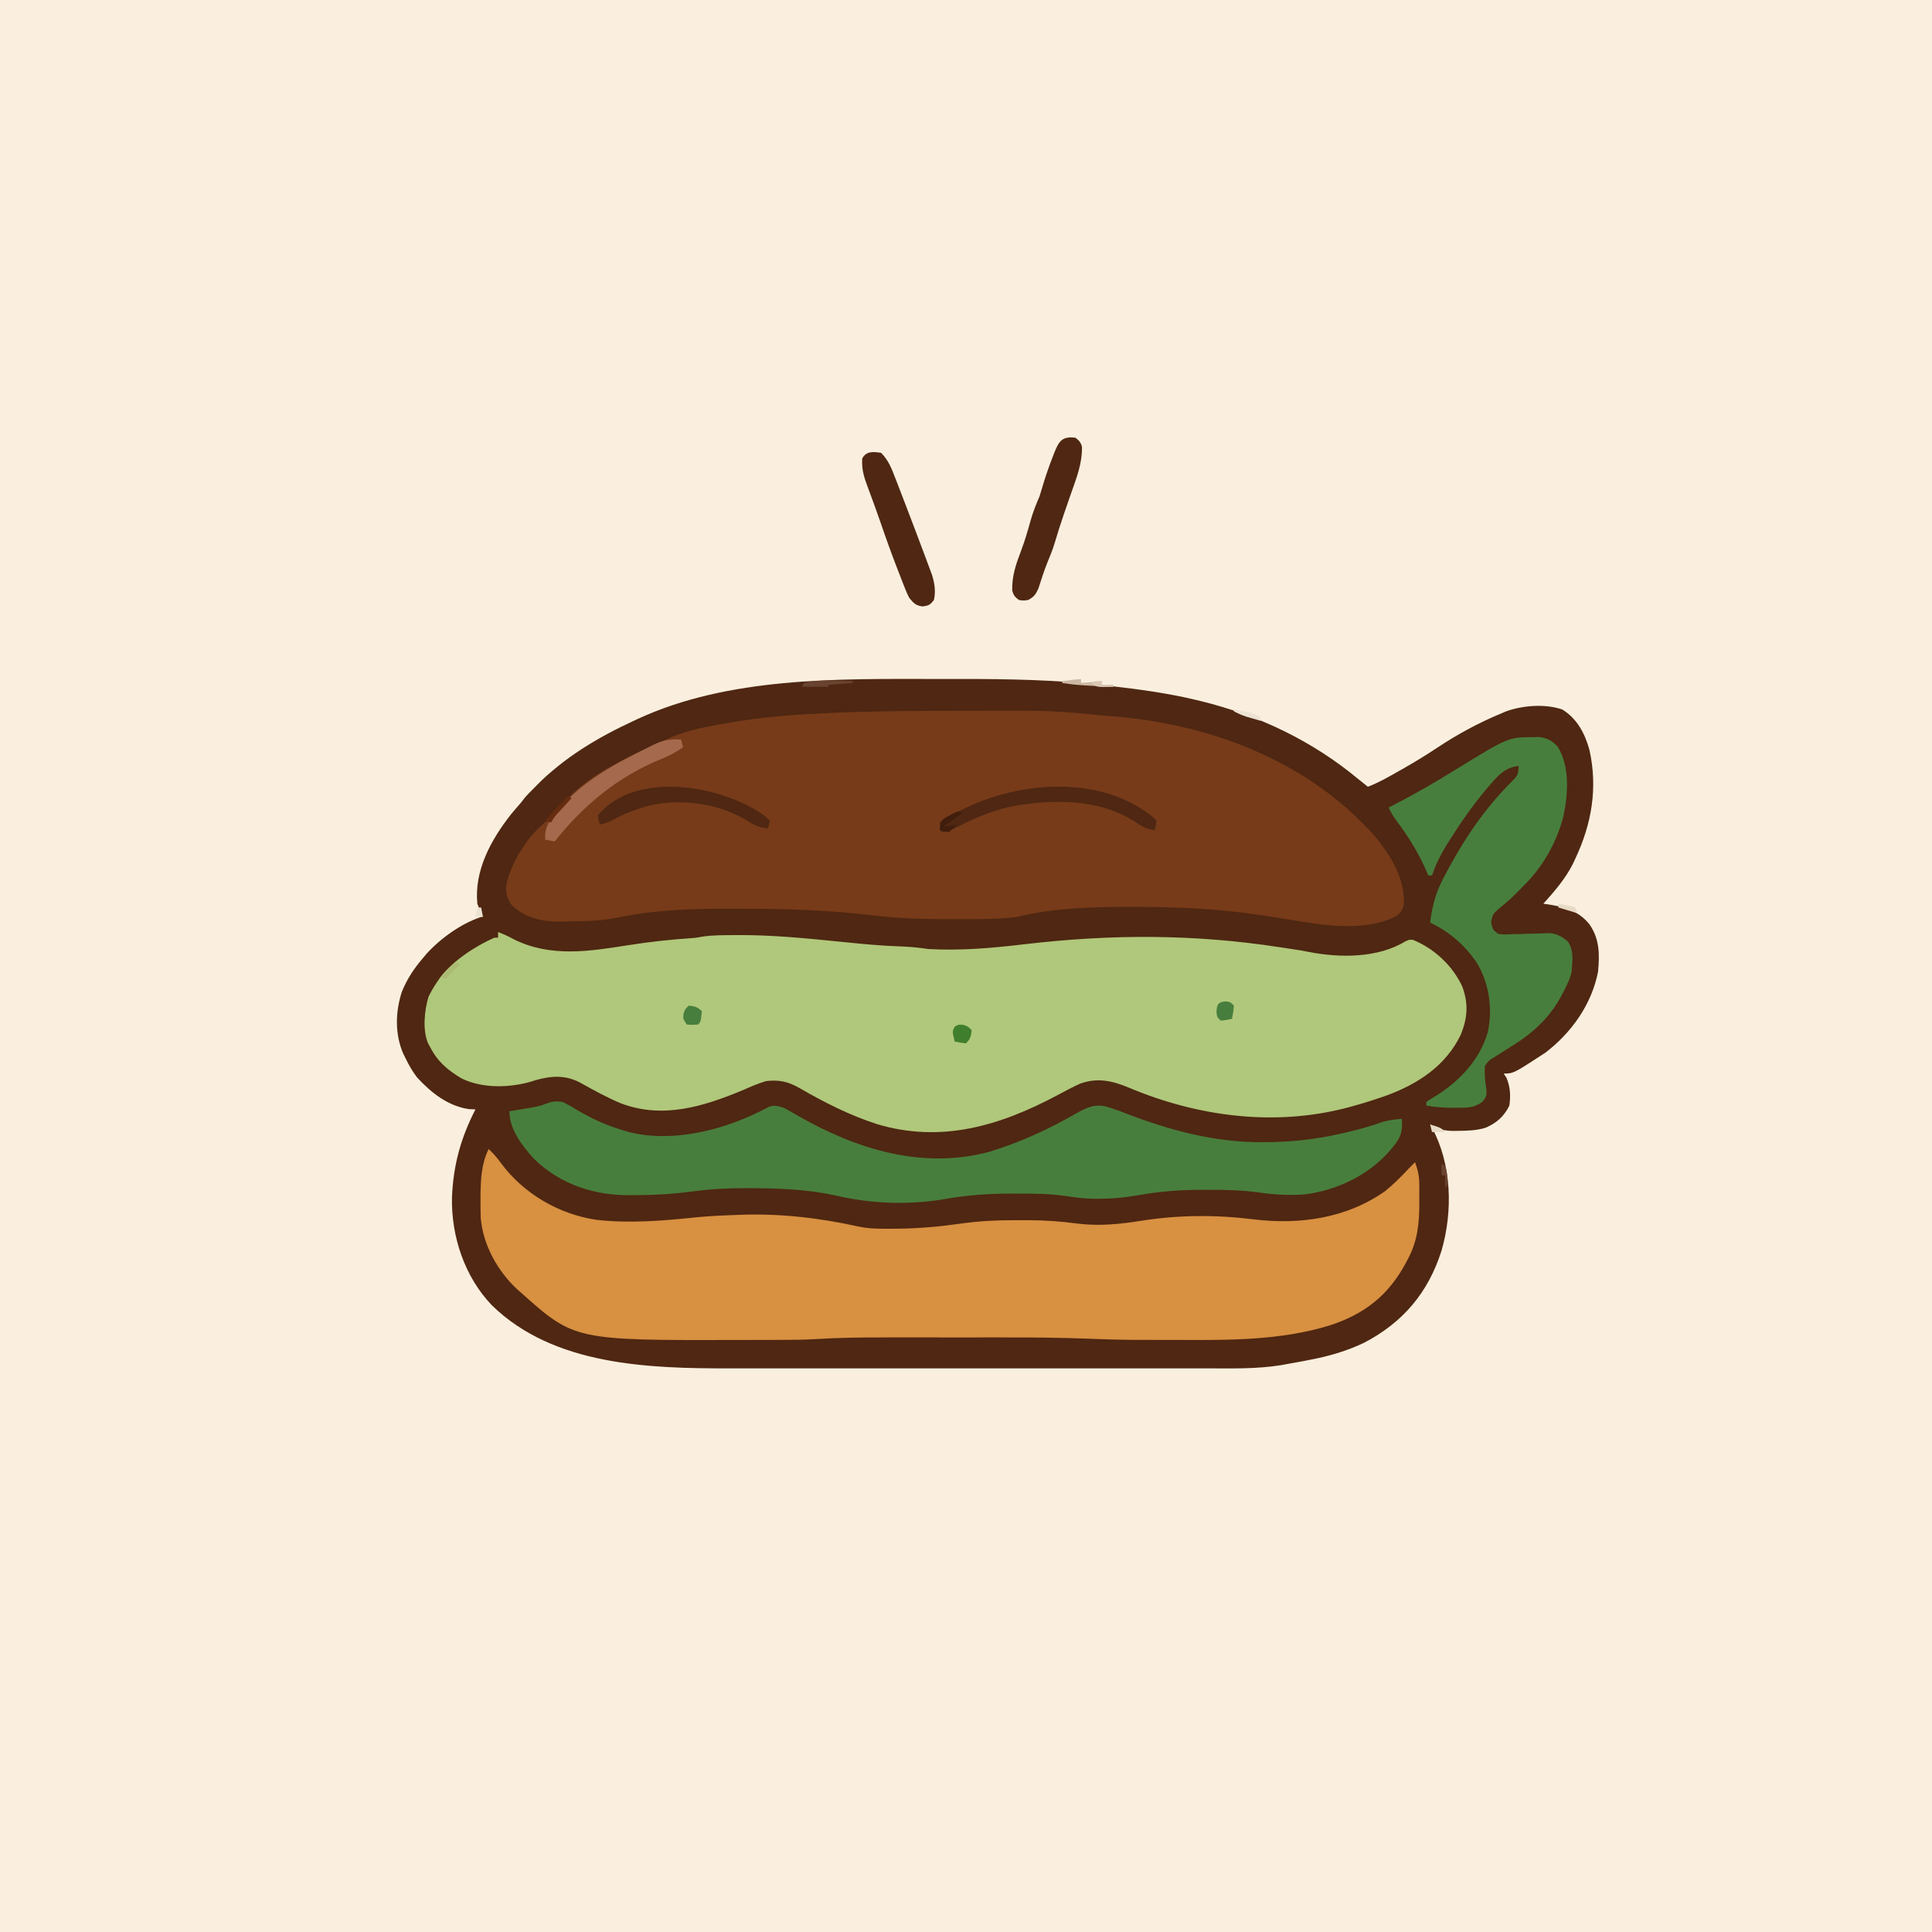 <svg version="1.1" xmlns="http://www.w3.org/2000/svg" width="1024" height="1024">
<path d="M0 0 C337.92 0 675.84 0 1024 0 C1024 337.92 1024 675.84 1024 1024 C686.08 1024 348.16 1024 0 1024 C0 686.08 0 348.16 0 0 Z " fill="#FAEFDE" transform="translate(0,0)"/>
<path d="M0 0 C4.102 0.006 8.203 0.002 12.305 -0.003 C38.237 -0.034 63.94 0.398 89.73 3.38 C90.699 3.49 91.667 3.6 92.664 3.713 C108.029 5.467 123.237 7.519 138.293 11.13 C139.181 11.342 140.07 11.554 140.985 11.773 C171.65 19.328 200.019 32.917 224.293 53.13 C225.957 54.467 227.623 55.801 229.293 57.13 C234.856 55.014 239.875 52.122 245.043 49.193 C246.071 48.612 247.098 48.032 248.157 47.434 C254.255 43.957 260.202 40.333 266.043 36.443 C276.831 29.268 288.31 23.072 300.293 18.13 C301.384 17.661 301.384 17.661 302.496 17.181 C311.395 13.972 323.272 13.071 332.309 16.162 C340.223 21.007 344.366 28.962 346.75 37.673 C351.185 57.743 347.96 76.7 339.293 95.13 C338.875 96.031 338.458 96.932 338.027 97.861 C333.967 105.947 328.28 112.43 322.293 119.13 C322.971 119.217 323.649 119.303 324.348 119.392 C333.146 120.72 341.127 122.859 346.793 130.13 C352.142 137.844 352.155 146.056 351.293 155.13 C347.936 172.468 337.21 187.531 323.293 198.13 C306.428 209.13 306.428 209.13 301.293 209.13 C301.788 209.893 302.283 210.657 302.793 211.443 C304.823 216.434 305.007 220.807 304.293 226.13 C301.498 231.824 297.425 235.437 291.605 237.88 C286.817 239.353 282.076 239.451 277.105 239.505 C276.333 239.519 275.561 239.533 274.765 239.547 C269.869 239.507 266.587 238.719 262.293 236.13 C262.607 236.678 262.922 237.226 263.246 237.791 C273.759 257.264 274.446 282.001 268.293 303.13 C261.276 325.227 247.899 341.074 227.293 351.818 C218.152 356.167 208.971 358.871 199.043 360.755 C198.026 360.959 197.009 361.163 195.961 361.373 C192.745 362.001 189.522 362.568 186.293 363.13 C185.341 363.309 184.389 363.487 183.408 363.671 C170.358 365.782 157.187 365.416 144.004 365.392 C140.305 365.387 136.605 365.394 132.906 365.4 C125.675 365.409 118.445 365.407 111.214 365.401 C105.329 365.396 99.444 365.396 93.559 365.398 C92.718 365.398 91.877 365.399 91.011 365.399 C89.302 365.4 87.593 365.4 85.884 365.401 C69.89 365.407 53.896 365.4 37.903 365.389 C24.224 365.38 10.545 365.382 -3.134 365.391 C-19.064 365.402 -34.993 365.406 -50.923 365.4 C-52.627 365.399 -54.332 365.399 -56.036 365.398 C-56.874 365.398 -57.713 365.397 -58.576 365.397 C-64.441 365.395 -70.305 365.398 -76.169 365.403 C-83.337 365.409 -90.504 365.407 -97.671 365.396 C-101.317 365.391 -104.963 365.389 -108.61 365.396 C-151.694 365.468 -202.259 363.999 -235.051 331.912 C-249.437 316.849 -256.536 295.565 -256.158 274.958 C-255.494 257.888 -251.542 243.333 -243.707 228.13 C-244.78 228.089 -245.852 228.048 -246.957 228.005 C-258.142 226.526 -267.31 219.222 -274.707 211.13 C-277.118 207.948 -278.986 204.728 -280.707 201.13 C-281.324 199.904 -281.324 199.904 -281.953 198.654 C-286.497 188.246 -286.165 176.434 -282.707 165.755 C-279.981 159.082 -276.373 153.6 -271.707 148.13 C-271.012 147.3 -270.317 146.47 -269.602 145.615 C-262.083 137.385 -251.347 129.677 -240.707 126.13 C-241.363 122.52 -241.363 122.52 -242.707 119.13 C-244.444 101.645 -235.533 85.347 -225.027 71.939 C-221.389 67.535 -217.632 63.282 -213.707 59.13 C-212.663 58.007 -212.663 58.007 -211.598 56.861 C-197.076 41.73 -178.619 30.86 -159.707 22.13 C-159.068 21.83 -158.429 21.53 -157.77 21.221 C-109.545 -1.108 -52.005 -0.073 0 0 Z " fill="#4F2712" transform="translate(495.707,359.87)"/>
<path d="M0 0 C2.952 1.107 5.61 2.339 8.375 3.875 C28.013 13.585 48.476 10.2 69.246 6.929 C80.386 5.179 91.49 3.953 102.747 3.218 C105.114 3.018 105.114 3.018 107.882 2.495 C113.694 1.573 119.564 1.662 125.438 1.625 C126.169 1.62 126.901 1.615 127.655 1.609 C145.674 1.551 163.543 3.348 181.457 5.133 C183.72 5.359 185.983 5.584 188.246 5.809 C189.882 5.972 189.882 5.972 191.551 6.139 C199.237 6.885 206.91 7.4 214.626 7.687 C219.15 7.861 223.515 8.338 228 9 C245.085 9.973 261.897 8.495 278.838 6.484 C324.563 1.119 368.429 0.989 414 8 C415.253 8.186 416.506 8.371 417.797 8.562 C425.921 9.783 425.921 9.783 429.816 10.566 C446.315 13.776 466.242 13.86 480.984 4.891 C483 4 483 4 484.91 4.145 C496.282 8.8 505.921 17.837 511.062 28.938 C514.374 37.93 513.843 45.546 510.262 54.367 C502.316 70.948 487.455 80.573 470.645 86.73 C465.131 88.651 459.631 90.454 454 92 C452.729 92.351 451.458 92.701 450.148 93.062 C411.47 103.207 370.769 97.838 334.215 82.441 C325.517 78.782 317.578 77.07 308.438 80.375 C304.359 82.212 300.438 84.348 296.493 86.453 C266.009 102.719 234.817 112.049 200.621 101.746 C186.4 97.109 173 90.366 160.088 82.882 C153.835 79.259 149.16 78.187 142 79 C137.856 80.244 133.957 81.947 130 83.688 C109.004 92.417 87.439 99.272 65.035 90.77 C57.763 87.713 50.822 83.914 43.944 80.066 C36.122 75.779 28.713 76.041 20.125 78.438 C19.282 78.704 18.439 78.971 17.57 79.246 C5.999 82.64 -8.532 82.967 -19.418 77.547 C-26.802 73.123 -32.036 68.722 -36 61 C-36.342 60.386 -36.683 59.772 -37.035 59.139 C-40.155 52.221 -39.034 41.425 -36.902 34.363 C-35.466 31.373 -33.9 28.717 -32 26 C-31.275 24.935 -31.275 24.935 -30.535 23.848 C-23.728 15.101 -12.062 7.467 -2 3 C-1.34 3 -0.68 3 0 3 C0 2.01 0 1.02 0 0 Z " fill="#B0C87B" transform="translate(264,494)"/>
<path d="M0 0 C3.084 -0.004 6.168 -0.012 9.252 -0.02 C14.207 -0.032 19.161 -0.032 24.116 -0.023 C25.952 -0.021 27.788 -0.022 29.624 -0.026 C41.829 -0.051 53.797 0.683 65.932 1.992 C69.495 2.356 73.064 2.649 76.634 2.94 C128.775 7.191 179.951 26.86 215.166 66.484 C223.617 76.839 231.532 89.458 230.42 103.246 C229.343 106.406 228.291 107.749 225.393 109.402 C208.724 117.168 187.492 113.669 169.938 110.674 C165.752 109.962 161.556 109.32 157.358 108.683 C156.128 108.496 156.128 108.496 154.873 108.306 C149.026 107.437 143.175 106.721 137.295 106.121 C136.569 106.045 135.844 105.97 135.096 105.892 C120.185 104.454 105.206 103.982 90.233 103.933 C89.368 103.93 88.504 103.926 87.614 103.922 C67.3 103.889 45.218 104.247 25.42 109.246 C15.4 110.478 5.306 110.401 -4.771 110.376 C-7.378 110.371 -9.984 110.376 -12.59 110.383 C-25.731 110.388 -38.778 109.96 -51.83 108.308 C-73.874 105.716 -95.915 104.89 -118.09 104.93 C-120.88 104.935 -123.67 104.928 -126.461 104.91 C-146.973 104.778 -167.179 105.526 -187.315 109.806 C-195.751 111.444 -204.39 111.515 -212.955 111.621 C-214.668 111.677 -214.668 111.677 -216.416 111.734 C-226.032 111.833 -235.155 109.882 -242.33 103.058 C-244.827 99.559 -245.565 96.523 -245.291 92.246 C-242.318 79.701 -233.785 65.931 -223.58 58.246 C-222.92 58.576 -222.26 58.906 -221.58 59.246 C-221.331 58.683 -221.082 58.119 -220.826 57.539 C-209.309 36.347 -181.353 24.662 -160.58 15.246 C-159.922 14.945 -159.264 14.643 -158.586 14.333 C-148.327 9.762 -136.897 8.006 -125.892 6.121 C-124.987 5.962 -124.081 5.804 -123.148 5.641 C-106.601 2.921 -89.757 1.851 -73.017 1.121 C-72.075 1.079 -71.132 1.037 -70.161 0.995 C-46.786 0.013 -23.391 0.024 0 0 Z " fill="#773B19" transform="translate(513.58,376.754)"/>
<path d="M0 0 C2.569 2.372 4.66 4.858 6.688 7.688 C18.669 23.752 37.271 34.616 57.156 37.535 C74.528 39.512 92.236 38.056 109.554 36.244 C116.358 35.566 123.168 35.241 130 35 C130.905 34.961 131.811 34.921 132.744 34.881 C154.031 34.042 175.465 36.494 196.258 41.148 C201.947 42.324 207.584 42.299 213.375 42.25 C214.511 42.245 215.647 42.239 216.818 42.234 C228.15 42.108 239.303 41.113 250.513 39.492 C259.935 38.188 269.145 37.686 278.654 37.739 C280.933 37.75 283.211 37.739 285.49 37.727 C294.489 37.719 303.237 38.326 312.153 39.535 C323.796 40.943 334.537 39.849 346.062 38 C365.713 34.903 385.715 34.806 405.46 37.277 C429.871 40.275 454.902 36.719 475.309 22.188 C479.893 18.461 483.968 14.308 488 10 C488.996 8.996 489.994 7.994 491 7 C492.532 11.101 493.256 14.514 493.266 18.887 C493.268 19.991 493.271 21.095 493.273 22.232 C493.266 23.373 493.258 24.513 493.25 25.688 C493.258 26.808 493.265 27.929 493.273 29.084 C493.249 39.44 492.284 48.773 487.375 58 C487.022 58.679 486.668 59.359 486.304 60.059 C476.925 77.66 464.124 87.663 445.188 93.688 C419.347 101.454 392.607 101.321 365.857 101.196 C362.975 101.185 360.093 101.185 357.212 101.186 C354.334 101.185 351.457 101.18 348.579 101.173 C346.635 101.168 344.691 101.166 342.746 101.165 C334.045 101.12 325.366 100.836 316.672 100.498 C302.691 99.964 288.731 99.853 274.742 99.867 C272.247 99.867 269.752 99.866 267.257 99.864 C262.085 99.863 256.914 99.865 251.743 99.87 C245.165 99.875 238.588 99.872 232.01 99.866 C226.88 99.862 221.749 99.864 216.618 99.866 C214.194 99.867 211.769 99.866 209.345 99.864 C197.175 99.854 185.077 99.997 172.932 100.771 C167.133 101.109 161.346 101.162 155.539 101.168 C154.344 101.171 153.148 101.175 151.916 101.178 C149.411 101.183 146.905 101.185 144.4 101.185 C140.666 101.187 136.933 101.206 133.199 101.225 C45.466 101.432 45.466 101.432 17 76 C16.314 75.395 15.628 74.791 14.922 74.168 C4.605 64.501 -3.106 50.592 -4.207 36.318 C-4.304 33.313 -4.328 30.319 -4.312 27.312 C-4.31 26.253 -4.308 25.194 -4.306 24.103 C-4.201 15.868 -3.754 7.508 0 0 Z " fill="#D89041" transform="translate(259,609)"/>
<path d="M0 0 C2.976 1.328 5.716 2.999 8.5 4.688 C16.128 9.123 23.496 12.517 32 15 C33.198 15.364 34.395 15.727 35.629 16.102 C59.974 22.005 87.614 14.394 109.112 2.868 C112.078 1.505 113.884 2.133 117 3 C119.804 4.342 122.453 5.915 125.125 7.5 C155.793 25.056 190.831 35.969 226.227 26.504 C242.525 21.584 257.866 14.532 272.59 6.028 C277.895 3.082 281.756 1.152 287.842 2.372 C291.647 3.479 295.321 4.778 299 6.25 C321.892 15.028 345.631 21.437 370.25 21.375 C370.992 21.375 371.733 21.375 372.497 21.375 C385.968 21.344 398.837 19.964 412 17 C413.194 16.736 413.194 16.736 414.413 16.466 C421.416 14.888 428.259 12.993 435.027 10.594 C438.314 9.604 441.588 9.31 445 9 C445.485 15.282 444.689 18.663 440.562 23.562 C440.104 24.125 439.646 24.687 439.174 25.266 C428.153 38.427 410.977 46.796 394 49 C385.577 49.71 377.467 49.24 369.117 48 C360.135 46.76 351.245 46.609 342.188 46.625 C340.91 46.623 340.91 46.623 339.608 46.621 C327.783 46.623 316.496 47.444 304.838 49.563 C297.929 50.797 291.27 51.385 284.25 51.375 C283.417 51.376 282.584 51.378 281.726 51.379 C276.914 51.295 272.31 50.765 267.559 50 C258.645 48.663 249.807 48.61 240.812 48.625 C239.496 48.623 239.496 48.623 238.153 48.621 C225.996 48.623 214.483 49.448 202.494 51.563 C183.323 54.834 163.261 54.009 144.355 49.504 C129.57 46.341 114.38 45.773 99.312 45.75 C98.595 45.748 97.877 45.745 97.137 45.743 C87.645 45.731 78.418 46.207 69 47.5 C59.638 48.766 50.411 49.355 40.973 49.422 C39.564 49.432 38.154 49.449 36.745 49.473 C17.386 49.768 -0.741 43.994 -14.852 30.352 C-21.154 23.454 -28 14.685 -28 5 C-26.831 4.807 -25.662 4.613 -24.457 4.414 C-22.909 4.151 -21.361 3.888 -19.812 3.625 C-19.044 3.499 -18.275 3.372 -17.482 3.242 C-14.253 2.688 -11.365 2.15 -8.324 0.898 C-5.227 -0.299 -3.315 -0.43 0 0 Z " fill="#487E3D" transform="translate(298,584)"/>
<path d="M0 0 C1.642 -0.025 1.642 -0.025 3.316 -0.051 C7.604 0.448 10.255 1.999 13.125 5.188 C19.592 15.658 18.532 30.441 16.062 42 C12.449 56.068 4.899 69.287 -5.562 79.312 C-6.242 80.014 -6.921 80.715 -7.621 81.438 C-10.941 84.855 -14.326 87.92 -18.062 90.875 C-21.074 93.46 -21.497 93.955 -22.25 98.062 C-21.443 101.931 -21.443 101.931 -18.562 104.312 C-15.362 104.663 -15.362 104.663 -11.699 104.465 C-10.324 104.437 -8.948 104.409 -7.572 104.381 C-5.413 104.319 -3.254 104.25 -1.095 104.176 C0.995 104.109 3.085 104.067 5.176 104.027 C6.424 103.987 7.672 103.947 8.958 103.906 C13.135 104.394 15.198 105.681 18.438 108.312 C21.7 113.207 20.867 118.588 20.438 124.312 C19.832 127.24 18.798 129.659 17.438 132.312 C17.035 133.152 16.633 133.991 16.219 134.855 C9.769 147.558 1.422 155.788 -10.562 163.312 C-12.515 164.553 -14.466 165.797 -16.415 167.042 C-17.658 167.834 -18.905 168.618 -20.157 169.395 C-23.402 171.323 -23.402 171.323 -25.562 174.312 C-25.709 178.575 -25.582 182.325 -24.75 186.5 C-24.562 190.312 -24.562 190.312 -26.812 193.25 C-31.354 196.656 -35.358 196.465 -40.812 196.438 C-41.551 196.441 -42.29 196.445 -43.051 196.449 C-47.656 196.441 -52.02 196.07 -56.562 195.312 C-56.562 194.653 -56.562 193.993 -56.562 193.312 C-54.98 192.227 -53.343 191.22 -51.688 190.25 C-38.996 182.36 -28.305 171.132 -24.014 156.433 C-21.328 143.813 -23.242 130.566 -29.812 119.625 C-36.078 110.325 -44.364 103.119 -54.562 98.312 C-53.56 90.295 -51.842 83.156 -48.125 75.938 C-47.778 75.257 -47.431 74.576 -47.073 73.875 C-37.575 55.594 -26.187 38.419 -11.575 23.827 C-8.028 20.292 -8.028 20.292 -7.562 15.312 C-15.547 15.963 -19.611 21.607 -24.562 27.312 C-32.034 36.151 -38.558 45.568 -44.688 55.375 C-45.232 56.243 -45.776 57.111 -46.337 58.005 C-49.379 62.984 -51.707 67.779 -53.562 73.312 C-54.222 73.312 -54.883 73.312 -55.562 73.312 C-55.77 72.802 -55.978 72.292 -56.191 71.766 C-60.5 61.599 -66.207 52.476 -72.863 43.688 C-74.354 41.603 -75.454 39.61 -76.562 37.312 C-75.4 36.718 -74.237 36.124 -73.039 35.512 C-62.277 29.959 -51.918 23.963 -41.629 17.583 C-13.117 0.046 -13.117 0.046 0 0 Z " fill="#487E3D" transform="translate(812.562,390.688)"/>
<path d="M0 0 C1.985 1.515 2.867 2.469 3.478 4.907 C3.623 13.563 0.598 21.275 -2.25 29.312 C-2.994 31.457 -3.734 33.603 -4.474 35.749 C-4.958 37.152 -5.444 38.554 -5.932 39.955 C-7.804 45.35 -9.51 50.786 -11.138 56.261 C-12.219 59.696 -13.541 62.993 -14.934 66.312 C-16.714 70.798 -18.165 75.407 -19.656 79.996 C-21.068 83.151 -22.015 84.341 -25 86 C-27.562 86.375 -27.562 86.375 -30 86 C-32.071 84.419 -32.892 83.451 -33.504 80.898 C-33.686 73.036 -31.4 66.73 -28.656 59.5 C-26.712 54.35 -25.204 49.099 -23.738 43.796 C-22.484 39.351 -20.837 35.232 -19 31 C-18.365 29.01 -17.76 27.009 -17.188 25 C-15.639 19.867 -13.896 14.862 -11.938 9.875 C-11.692 9.236 -11.447 8.596 -11.194 7.938 C-8.712 1.741 -6.973 -0.872 0 0 Z " fill="#4F2712" transform="translate(570,232)"/>
<path d="M0 0 C3.908 3.908 5.63 8.438 7.562 13.5 C7.895 14.352 8.228 15.204 8.572 16.083 C9.726 19.051 10.864 22.025 12 25 C12.449 26.17 12.898 27.34 13.36 28.546 C16.608 37.018 19.837 45.496 23 54 C23.234 54.622 23.468 55.245 23.709 55.886 C24.414 57.764 25.107 59.646 25.801 61.527 C26.211 62.633 26.621 63.739 27.044 64.879 C28.36 69.175 29.043 73.575 28 78 C26.021 80.558 25.349 80.948 22.062 81.438 C18.259 80.894 17.455 79.883 15 77 C13.739 74.568 13.739 74.568 12.668 71.844 C12.266 70.831 11.863 69.819 11.448 68.776 C10.824 67.154 10.824 67.154 10.188 65.5 C9.749 64.382 9.31 63.263 8.858 62.111 C5.604 53.746 2.573 45.316 -0.332 36.824 C-2.381 30.846 -4.58 24.924 -6.78 19 C-8.875 13.36 -10.434 9.081 -10 3 C-7.779 -1.049 -4.197 -0.589 0 0 Z " fill="#4F2712" transform="translate(467,240)"/>
<path d="M0 0 C0.99 0.99 0.99 0.99 2 2 C1.625 4.625 1.625 4.625 1 7 C-3.167 6.439 -5.745 5.062 -9.188 2.688 C-28.076 -9.669 -52.703 -9.571 -74.353 -5.663 C-84.673 -3.476 -93.836 0.226 -103.164 5.109 C-106.09 6.628 -108.689 7.607 -112 8 C-112.33 6.35 -112.66 4.7 -113 3 C-81.609 -18.178 -31.203 -25.127 0 0 Z " fill="#4F2712" transform="translate(611,433)"/>
<path d="M0 0 C0.495 1.98 0.495 1.98 1 4 C-2.685 6.764 -6.281 8.6 -10.562 10.312 C-33.439 19.621 -51.75 34.715 -67 54 C-68.65 53.67 -70.3 53.34 -72 53 C-72.607 45.458 -68.624 41.564 -64 36 C-51.465 21.524 -34.063 12.35 -17.125 4 C-16.34 3.602 -15.556 3.203 -14.747 2.793 C-9.544 0.295 -5.768 -0.42 0 0 Z " fill="#A56A4D" transform="translate(361,392)"/>
<path d="M0 0 C1.742 1.332 1.742 1.332 3.742 3.332 C3.367 5.457 3.367 5.457 2.742 7.332 C-1.522 7.108 -4.249 5.84 -7.758 3.582 C-22.679 -5.772 -42.754 -8.656 -59.988 -4.727 C-67.087 -2.832 -73.852 -0.277 -80.277 3.316 C-82.265 4.336 -84.077 4.881 -86.258 5.332 C-87.008 3.082 -87.008 3.082 -87.258 0.332 C-67.296 -23.585 -22.061 -15.313 0 0 Z " fill="#4F2712" transform="translate(404.258,431.668)"/>
<path d="M0 0 C3.297 0.33 4.623 0.623 7 3 C6.432 8.568 6.432 8.568 5 10 C2.062 10.25 2.062 10.25 -1 10 C-3 7 -3 7 -2.75 4.438 C-2 2 -2 2 0 0 Z " fill="#487E3D" transform="translate(365,533)"/>
<path d="M0 0 C2.438 0.812 2.438 0.812 4.438 2.812 C4.108 6.11 3.815 7.435 1.438 9.812 C-1.688 9.438 -1.688 9.438 -4.562 8.812 C-5.891 3.378 -5.891 3.378 -4.438 0.875 C-2.562 -0.188 -2.562 -0.188 0 0 Z " fill="#3F7E2C" transform="translate(510.562,543.188)"/>
<path d="M0 0 C2.5 0.25 2.5 0.25 4.5 2.25 C4.125 5.875 4.125 5.875 3.5 9.25 C0.625 9.875 0.625 9.875 -2.5 10.25 C-4.5 8.25 -4.5 8.25 -4.75 5.25 C-4.436 1.483 -3.837 0.384 0 0 Z " fill="#487E3D" transform="translate(649.5,530.75)"/>
<path d="M0 0 C0.66 0.33 1.32 0.66 2 1 C-0.929 3.987 -3.87 6.963 -6.812 9.938 C-7.646 10.788 -8.479 11.638 -9.338 12.514 C-10.14 13.323 -10.943 14.131 -11.77 14.965 C-12.877 16.088 -12.877 16.088 -14.007 17.234 C-16 19 -16 19 -19 20 C-17.657 17.009 -16.171 14.923 -13.848 12.617 C-13.236 12.007 -12.624 11.398 -11.994 10.77 C-11.357 10.144 -10.719 9.519 -10.062 8.875 C-9.429 8.242 -8.795 7.609 -8.143 6.957 C-5.502 4.341 -3.107 2.071 0 0 Z " fill="#4F2712" transform="translate(294,408)"/>
<path d="M0 0 C0 0.33 0 0.66 0 1 C-6.435 1.495 -6.435 1.495 -13 2 C-13 2.33 -13 2.66 -13 3 C-17.62 3 -22.24 3 -27 3 C-26.67 2.34 -26.34 1.68 -26 1 C-17.748 -0.984 -8.441 -0.094 0 0 Z " fill="#694330" transform="translate(452,361)"/>
<path d="M0 0 C0.66 0.33 1.32 0.66 2 1 C-1.3 3.31 -4.6 5.62 -8 8 C-5.379 8 -3.491 7.687 -1 7 C-2.688 9.062 -2.688 9.062 -5 11 C-7.75 10.75 -7.75 10.75 -10 10 C-9.777 7.68 -9.777 7.68 -9 5 C-7.004 3.383 -7.004 3.383 -4.562 2.125 C-3.759 1.694 -2.956 1.264 -2.129 0.82 C-1.426 0.55 -0.724 0.279 0 0 Z " fill="#411D0C" transform="translate(508,430)"/>
<path d="M0 0 C0 0.66 0 1.32 0 2 C5.445 1.505 5.445 1.505 11 1 C11 1.66 11 2.32 11 3 C12.98 3 14.96 3 17 3 C17 3.33 17 3.66 17 4 C13.812 3.86 10.625 3.712 7.438 3.562 C6.542 3.523 5.647 3.484 4.725 3.443 C-0.246 3.207 -5.088 2.802 -10 2 C-10 1.67 -10 1.34 -10 1 C-2.25 0 -2.25 0 0 0 Z " fill="#CCB7A4" transform="translate(573,360)"/>
<path d="M0 0 C0.66 0.33 1.32 0.66 2 1 C1.29 1.771 0.579 2.542 -0.152 3.336 C-1.081 4.349 -2.009 5.362 -2.938 6.375 C-3.406 6.883 -3.875 7.391 -4.357 7.914 C-6.977 10.743 -6.977 10.743 -9 14 C-9.99 13.67 -10.98 13.34 -12 13 C-8.195 8.44 -4.25 4.149 0 0 Z " fill="#662C10" transform="translate(301,422)"/>
<path d="M0 0 C1.585 0.284 3.168 0.578 4.75 0.875 C6.073 1.119 6.073 1.119 7.422 1.367 C9.869 1.968 11.806 2.78 14 4 C14 4.66 14 5.32 14 6 C12.415 5.546 10.832 5.087 9.25 4.625 C8.368 4.37 7.487 4.115 6.578 3.852 C4.239 3.079 2.166 2.164 0 1 C0 0.67 0 0.34 0 0 Z " fill="#EDE3D3" transform="translate(654,376)"/>
<path d="M0 0 C0.66 0.33 1.32 0.66 2 1 C-0.64 3.64 -3.28 6.28 -6 9 C-6.66 8.67 -7.32 8.34 -8 8 C-3.375 2.25 -3.375 2.25 0 0 Z " fill="#ABBB74" transform="translate(242,510)"/>
<path d="M0 0 C1.482 0.254 2.961 0.529 4.438 0.812 C5.673 1.039 5.673 1.039 6.934 1.27 C7.956 1.631 7.956 1.631 9 2 C9.33 2.99 9.66 3.98 10 5 C6.7 4.01 3.4 3.02 0 2 C0 1.34 0 0.68 0 0 Z " fill="#E7DBC7" transform="translate(826,479)"/>
<path d="M0 0 C0.99 0.495 0.99 0.495 2 1 C3.283 4.85 3.066 7.947 3 12 C2.67 12 2.34 12 2 12 C2 10.02 2 8.04 2 6 C1.34 6 0.68 6 0 6 C0 4.02 0 2.04 0 0 Z " fill="#694330" transform="translate(764,617)"/>
<path d="M0 0 C5.75 1.75 5.75 1.75 8 4 C5.69 4 3.38 4 1 4 C0.67 2.68 0.34 1.36 0 0 Z " fill="#E7DBC7" transform="translate(758,596)"/>
<path d="M0 0 C0 0.66 0 1.32 0 2 C1.98 2 3.96 2 6 2 C6 2.33 6 2.66 6 3 C-2.571 3.286 -2.571 3.286 -6 1 C-4 0 -4 0 0 0 Z " fill="#DAC7B3" transform="translate(584,361)"/>
<path d="M0 0 C0.66 0 1.32 0 2 0 C2.33 1.65 2.66 3.3 3 5 C1.68 5 0.36 5 -1 5 C-0.67 3.35 -0.34 1.7 0 0 Z " fill="#EDE3D3" transform="translate(253,481)"/>
</svg>
